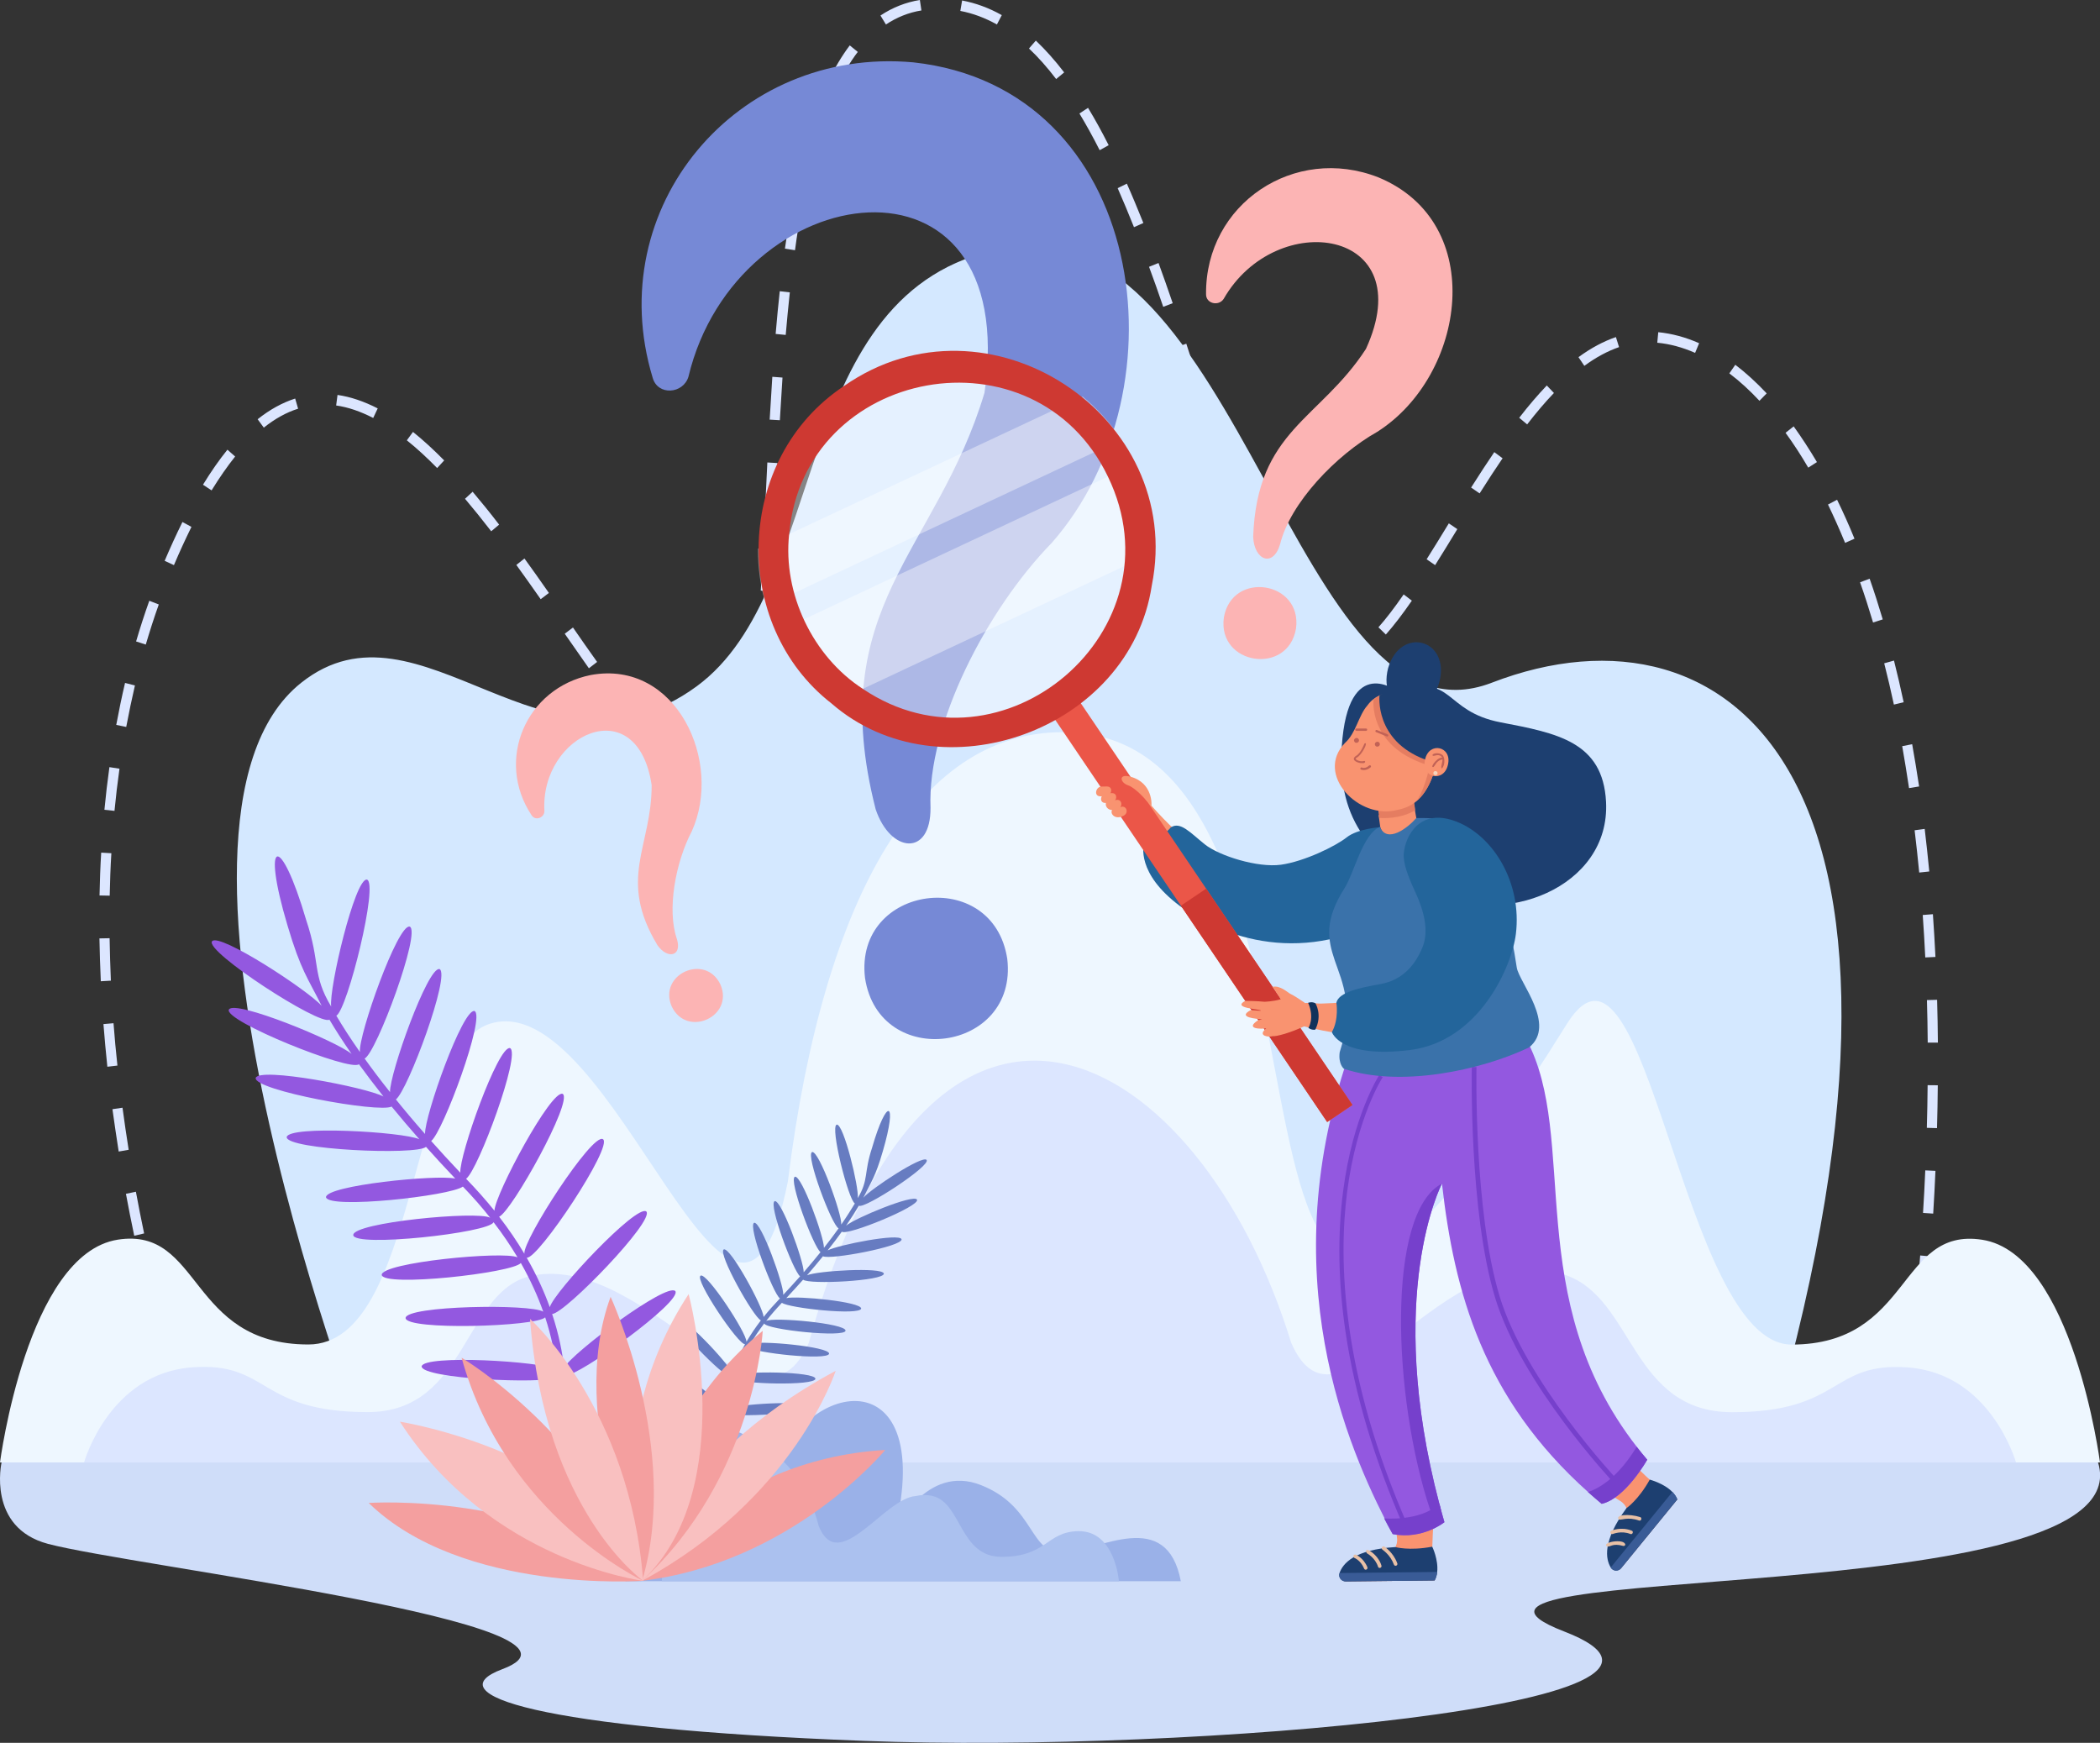 <svg width="488" height="405" viewBox="0 0 488 405" fill="none" xmlns="http://www.w3.org/2000/svg">
<rect x="0" y="0" width="488" height="405" fill="#333333" stroke="none"/>
<g clip-path="url(#clip0_50_1310)">
<path d="M41.17 325.583C40.216 322.499 39.262 319.301 38.33 316.081L40.602 315.378C41.511 318.576 42.465 321.75 43.42 324.835L41.17 325.583ZM445.671 321.592L443.331 321.297C443.717 318.009 444.08 314.698 444.421 311.455L446.762 311.727C446.443 314.992 446.057 318.303 445.671 321.592ZM35.74 306.511C34.922 303.336 34.104 300.093 33.354 296.873L35.649 296.283C36.399 299.481 37.194 302.701 38.012 305.876L35.74 306.511ZM447.738 301.839L445.398 301.613C445.694 298.302 445.966 294.991 446.216 291.748L448.556 291.952C448.329 295.195 448.034 298.529 447.738 301.839ZM31.196 287.167C30.514 283.924 29.855 280.636 29.265 277.416L31.582 276.939C32.173 280.137 32.809 283.403 33.491 286.623L31.196 287.167ZM449.238 282.019L446.875 281.86C447.08 278.572 447.261 275.239 447.398 271.973L449.761 272.086C449.624 275.352 449.443 278.708 449.238 282.019ZM27.583 267.596C27.061 264.308 26.584 260.997 26.129 257.754L28.469 257.414C28.901 260.634 29.378 263.922 29.901 267.188L27.583 267.596ZM450.124 262.154L447.761 262.086C447.852 258.775 447.92 255.441 447.943 252.175L450.306 252.198C450.283 255.464 450.215 258.82 450.124 262.154ZM24.948 247.889C24.607 244.578 24.289 241.245 24.039 237.979L26.379 237.775C26.629 241.018 26.924 244.329 27.288 247.617L24.948 247.889ZM447.966 242.288C447.943 238.977 447.875 235.643 447.784 232.4L450.147 232.332C450.238 235.598 450.306 238.954 450.329 242.288H447.966ZM23.425 228.024C23.266 224.69 23.175 221.334 23.107 218.068L25.47 218.023C25.516 221.266 25.629 224.599 25.765 227.888L23.425 228.024ZM447.398 222.49C447.239 219.179 447.034 215.868 446.807 212.626L449.17 212.444C449.397 215.71 449.602 219.043 449.761 222.377L447.398 222.49ZM25.493 208.135L23.13 208.09C23.198 204.734 23.312 201.4 23.516 198.135L25.879 198.271C25.675 201.514 25.561 204.824 25.493 208.135ZM445.989 202.761C445.671 199.45 445.307 196.139 444.921 192.941L447.261 192.624C447.648 195.867 448.011 199.178 448.329 202.511L445.989 202.761ZM26.606 188.429L24.266 188.179C24.584 184.845 24.97 181.512 25.425 178.269L27.765 178.632C27.311 181.852 26.924 185.14 26.606 188.429ZM443.626 183.145C443.126 179.856 442.604 176.568 442.036 173.393L444.353 172.94C444.921 176.137 445.466 179.448 445.966 182.759L443.626 183.145ZM164.636 182.804C161.364 182.26 158.978 180.695 155.706 178.02L157.206 176.115C160.092 178.473 162.159 179.879 164.908 180.355L164.636 182.804ZM172.815 176.931L170.725 175.82C171.816 173.62 172.77 170.536 173.565 166.703L175.86 167.225C174.997 171.33 173.997 174.504 172.815 176.931ZM148.777 170.944C146.891 168.767 144.891 166.25 142.642 163.256L144.505 161.737C146.732 164.685 148.708 167.157 150.549 169.311L148.777 170.944ZM29.333 168.926L27.015 168.45C27.629 165.161 28.31 161.873 29.06 158.698L31.355 159.288C30.628 162.44 29.946 165.66 29.333 168.926ZM440.104 163.733C439.4 160.467 438.65 157.247 437.855 154.14L440.127 153.505C440.922 156.634 441.672 159.9 442.376 163.188L440.104 163.733ZM177.45 157.315L175.11 156.997C175.474 154.049 175.792 150.829 176.11 147.155L178.45 147.359C178.132 151.078 177.814 154.321 177.45 157.315ZM136.848 155.296C134.94 152.598 132.94 149.74 131.236 147.269L133.145 145.817C134.849 148.289 136.848 151.146 138.757 153.822L136.848 155.296ZM309.55 155.092C307.709 155.092 305.915 154.525 304.188 153.392L305.437 151.305C308.028 153.006 310.55 153.006 313.299 151.645L314.321 153.868C312.708 154.684 311.095 155.092 309.55 155.092ZM33.877 149.786L31.628 149.06C32.559 145.863 33.604 142.665 34.695 139.604L36.899 140.465C35.808 143.504 34.809 146.634 33.877 149.786ZM322.046 147.45L320.32 145.772C322.115 143.754 324.023 141.259 326.182 138.13L328.09 139.581C325.886 142.778 323.909 145.341 322.046 147.45ZM297.485 145.749C295.963 143.277 294.44 140.397 292.85 136.882L294.986 135.839C296.531 139.241 297.985 142.053 299.462 144.411L297.485 145.749ZM435.265 144.661C434.31 141.463 433.311 138.334 432.243 135.318L434.469 134.478C435.537 137.517 436.56 140.715 437.514 143.935L435.265 144.661ZM125.647 139.241C123.488 136.157 121.693 133.639 119.989 131.281L121.875 129.784C123.579 132.143 125.397 134.683 127.555 137.789L125.647 139.241ZM179.154 137.404L176.791 137.245C176.973 134.365 177.155 131.122 177.337 127.312L179.7 127.448C179.518 131.258 179.336 134.501 179.154 137.404ZM40.42 131.326L38.262 130.328C39.557 127.267 40.943 124.251 42.397 121.303L44.488 122.437C43.056 125.362 41.693 128.31 40.42 131.326ZM333.498 131.326L331.521 129.966C333.202 127.312 334.929 124.478 336.679 121.62L338.655 122.958C336.906 125.838 335.179 128.65 333.498 131.326ZM289.078 127.698C288.01 124.908 286.897 121.847 285.693 118.355L287.92 117.516C289.124 120.985 290.214 124.001 291.26 126.791L289.078 127.698ZM428.767 126.156C427.494 123.072 426.154 120.078 424.79 117.243L426.903 116.132C428.312 119.012 429.675 122.051 430.948 125.181L428.767 126.156ZM114.15 123.457C112.014 120.69 110.015 118.219 108.061 115.905L109.833 114.273C111.81 116.608 113.832 119.103 115.99 121.915L114.15 123.457ZM180.2 117.516L177.837 117.402C177.996 114.114 178.155 110.826 178.314 107.469L180.677 107.605C180.518 110.916 180.359 114.227 180.2 117.516ZM343.836 114.658L341.859 113.298C343.836 110.191 345.585 107.492 347.244 105.066L349.175 106.494C347.539 108.898 345.79 111.551 343.836 114.658ZM49.168 113.955L47.169 112.64C49.032 109.601 50.94 106.857 52.849 104.499L54.644 106.086C52.826 108.354 50.986 111.007 49.168 113.955ZM282.535 108.943C281.444 105.632 280.399 102.322 279.49 99.51L281.717 98.739C282.603 101.55 283.671 104.839 284.761 108.15L282.535 108.943ZM101.585 108.762C99.177 106.313 96.814 104.136 94.542 102.322L95.973 100.371C98.313 102.253 100.745 104.476 103.221 106.993L101.585 108.762ZM420.201 108.671C418.519 105.791 416.747 103.07 414.929 100.575L416.815 99.079C418.656 101.641 420.473 104.431 422.223 107.379L420.201 108.671ZM61.301 99.373L59.87 97.423C62.687 95.178 65.618 93.568 68.594 92.615L69.276 94.974C66.572 95.813 63.891 97.31 61.301 99.373ZM354.878 98.625L353.038 97.083C355.242 94.226 357.355 91.776 359.445 89.577L361.104 91.323C359.081 93.432 357.037 95.836 354.878 98.625ZM181.222 97.65L178.859 97.514C179.064 93.931 179.268 90.688 179.473 87.558L181.836 87.74C181.631 90.824 181.427 94.067 181.222 97.65ZM86.726 97.128C83.772 95.609 80.886 94.611 78.115 94.226L78.433 91.776C81.454 92.207 84.59 93.273 87.771 94.906L86.726 97.128ZM408.863 93.137C406.591 90.711 404.251 88.556 401.865 86.765L403.251 84.769C405.728 86.651 408.181 88.896 410.544 91.414L408.863 93.137ZM276.491 90.076C275.309 86.402 274.355 83.408 273.446 80.664L275.673 79.871C276.582 82.637 277.536 85.631 278.718 89.305L276.491 90.076ZM368.17 85.019L366.807 83C369.715 80.868 372.646 79.304 375.509 78.329L376.236 80.664C373.6 81.572 370.874 83.023 368.17 85.019ZM393.913 82.002C390.982 80.71 388.028 79.916 385.12 79.644L385.347 77.195C388.505 77.512 391.686 78.351 394.844 79.757L393.913 82.002ZM182.585 77.83L180.245 77.603C180.54 74.133 180.859 70.8 181.199 67.67L183.54 67.942C183.199 71.072 182.881 74.405 182.585 77.83ZM270.311 71.299C269.175 67.965 268.107 64.926 267.016 62.001L269.22 61.116C270.288 64.064 271.379 67.103 272.515 70.459L270.311 71.299ZM184.744 58.145L182.404 57.783C182.881 54.336 183.403 51.002 183.971 47.918L186.289 48.371C185.721 51.433 185.198 54.721 184.744 58.145ZM263.517 52.794C262.245 49.619 260.973 46.557 259.723 43.722L261.859 42.679C263.131 45.537 264.403 48.621 265.698 51.818L263.517 52.794ZM188.288 38.733L185.993 38.144C186.811 34.697 187.72 31.454 188.697 28.506L190.924 29.299C189.97 32.18 189.084 35.354 188.288 38.733ZM255.542 34.901C253.997 31.839 252.407 28.982 250.839 26.374L252.838 25.059C254.452 27.712 256.065 30.637 257.633 33.744L255.542 34.901ZM194.468 20.251L192.355 19.163C193.9 15.874 195.627 12.994 197.468 10.545L199.331 12.065C197.558 14.378 195.945 17.144 194.468 20.251ZM245.431 18.369C243.364 15.67 241.251 13.266 239.115 11.271L240.705 9.434C242.932 11.543 245.159 14.037 247.295 16.827L245.431 18.369ZM205.874 5.692L204.602 3.606C207.397 1.746 210.487 0.522 213.758 0L214.122 2.427C211.168 2.903 208.396 4.014 205.874 5.692ZM231.663 5.692C228.913 4.15 226.05 3.084 223.165 2.54L223.574 0.113C226.709 0.703 229.822 1.837 232.799 3.515L231.663 5.692Z" fill="#DCE6FF"/>
<path d="M86.112 338.917C86.112 338.917 28.651 191.49 70.003 158.653C97.632 136.701 126.919 185.072 161.887 159.492C193.014 136.701 183.108 67.398 232.753 57.805C288.556 47.033 300.848 176.319 346.653 158.653C402.229 137.2 457.509 180.741 409.749 339.189L86.112 338.917Z" fill="#D4E8FF"/>
<path d="M460.621 288.097C441.036 285.058 444.239 312.453 416.338 312.453C390.823 312.453 382.666 208.135 364.103 237.956C268.948 390.826 324.205 172.94 248.521 170.173C214.304 168.926 191.492 207.047 183.085 274.558C170.907 335.584 142.619 228.001 113.536 238.002C95.042 244.352 97.155 312.43 71.662 312.43C43.761 312.43 46.941 285.035 27.379 288.074C6.294 291.362 0 339.847 0 339.847H488C488 339.847 481.706 291.362 460.621 288.097Z" fill="#EEF7FF"/>
<path d="M443.285 317.759C425.268 316.467 428.221 328.168 402.547 328.168C379.076 328.168 379.712 301.953 364.012 296.374C335.088 286.124 311.254 338.033 300.03 311.976C278.74 242.832 216.621 208.158 187.97 311.976C176.746 338.033 150.526 291.544 123.988 296.374C107.629 299.345 108.924 328.146 85.454 328.146C59.779 328.146 62.733 316.444 44.715 317.737C25.334 319.12 19.54 339.825 19.54 339.825H468.483C468.46 339.847 462.689 319.143 443.285 317.759Z" fill="#DCE6FF"/>
<path d="M0.364 339.847C0.364 339.847 -3.067 354.973 11.133 358.76C30.537 363.931 144.414 377.537 116.74 387.878C101.131 393.707 124.715 401.644 200.785 404.546C276.855 407.472 407.364 396.042 363.489 379.125C319.593 362.207 498.429 375.043 487.546 339.847H0.364Z" fill="#CFDDF9"/>
<path d="M234.071 222.83C236.616 244.555 204.307 248.887 201.012 227.252C198.467 205.527 230.776 201.196 234.071 222.83Z" fill="#7689D6"/>
<path d="M151.662 87.762C139.688 48.235 171.225 10.749 212.259 14.491C266.221 20.41 275.946 90.234 244.409 126.156C229.322 141.622 215.44 168.427 216.235 187.725C216.303 199.155 206.92 198.248 203.489 188.066C191.447 140.896 217.644 128.355 228.777 91.277C237.456 31.34 171.157 40.684 159.978 87.558C158.751 91.572 152.821 92.003 151.662 87.762Z" fill="#7689D6"/>
<path d="M301.166 146.067C299.303 157.043 282.898 154.548 284.398 143.527C286.261 132.528 302.665 135.023 301.166 146.067Z" fill="#FCB4B4"/>
<path d="M280.263 68.35C280.081 47.351 300.848 33.54 320.342 41.228C345.858 51.818 340.61 87.286 320.047 100.348C310.459 105.746 299.848 116.858 297.485 126.405C295.872 131.984 291.441 130.215 291.214 124.75C292.1 99.986 306.664 97.605 317.411 81.095C330.249 53.066 296.531 48.167 284.352 69.462C283.194 71.23 280.217 70.573 280.263 68.35Z" fill="#FCB4B4"/>
<path d="M167.408 228.772C170.657 236.256 159.592 241.245 156.093 233.875C152.866 226.414 163.909 221.425 167.408 228.772Z" fill="#FCB4B4"/>
<path d="M123.534 189.449C115.013 176.636 122.239 159.9 137.28 156.861C157.161 153.21 168.112 177.044 160.728 193.236C157.002 200.357 154.934 211.401 157.297 218.204C158.547 222.264 155.116 222.944 152.798 219.678C143.437 204.144 151.435 196.887 151.435 182.464C148.095 160.172 125.465 170.581 126.51 188.497C126.488 190.039 124.397 190.832 123.534 189.449Z" fill="#FCB4B4"/>
<path d="M348.721 167.86C335.315 165.297 337.86 156.249 324.887 160.762C324.887 160.762 313.253 151.487 311.799 173.507C310.618 191.263 319.343 199.835 332.884 207.138C348.971 215.801 374.259 206.367 373.214 186.32C372.487 172.373 361.876 170.377 348.721 167.86Z" fill="#1D3F70"/>
<path d="M314.821 195.39C295.94 208.339 281.989 203.622 267.584 187.226C265.676 184.006 260.973 185.82 262.404 189.426C262.654 190.016 263.131 190.764 263.404 191.354C276.695 215.642 300.212 221.878 322.773 205.028C329.022 199.813 321.16 190.243 314.821 195.39Z" fill="#F99370"/>
<path d="M320.751 192.216C320.751 192.216 315.503 192.556 312.935 194.597C310.368 196.638 303.074 200.198 297.667 200.946C292.259 201.695 283.307 198.883 279.967 196.207C276.627 193.531 274.287 190.787 272.06 192.284C272.06 192.284 270.356 194.665 265.926 195.595C265.926 195.595 263.676 201.672 272.401 209.11C280.921 216.367 299.484 224.826 320.592 214.145L320.751 192.216Z" fill="#23659B"/>
<path d="M320.365 189.426L320.751 192.216C322.183 196.865 328.363 193.214 329.385 191.377C329.385 191.377 328.817 188.746 328.726 187.499L320.365 189.426Z" fill="#F99370"/>
<path d="M376.804 364.293L389.755 348.442C389.141 347.489 384.643 345.131 383.37 343.838C382.439 343.181 372.101 332.681 371.01 331.615L363.58 340.731L376.531 348.805C378.076 349.757 378.69 351.662 378.054 353.363C376.781 357.195 373.509 360.098 374.282 363.84C374.645 364.928 376.077 365.201 376.804 364.293Z" fill="#F99370"/>
<path d="M388.641 346.718C389.119 347.217 389.528 347.784 389.777 348.442L376.713 364.43C376.077 365.201 374.85 365.155 374.327 364.294C373.1 362.298 372.328 358.148 377.963 350.46C377.963 350.46 380.757 348.555 383.37 343.838C383.37 343.838 386.665 344.677 388.641 346.718Z" fill="#1D3F70"/>
<path d="M373.464 359.372C374.214 359.554 374.713 358.533 377.167 359.236C377.395 359.304 377.622 359.191 377.69 358.964C377.531 357.4 371.942 358.42 373.464 359.372Z" fill="#E8C0A6"/>
<path d="M374.418 356.447C374.532 356.515 374.668 356.515 374.782 356.47C374.804 356.47 376.781 355.631 378.871 356.47C379.371 356.674 379.689 355.88 379.19 355.699C376.758 354.724 374.554 355.653 374.464 355.699C374.145 355.812 374.123 356.288 374.418 356.447Z" fill="#E8C0A6"/>
<path d="M376.19 353.113C376.736 353.318 378.213 352.41 380.871 353.34C381.371 353.544 381.666 352.728 381.166 352.547C378.462 351.685 375.213 352.025 376.19 353.113Z" fill="#E8C0A6"/>
<path d="M374.305 364.248L388.641 346.696C389.119 347.195 389.528 347.762 389.777 348.419L376.713 364.43C376.077 365.223 374.804 365.133 374.305 364.248Z" fill="#395B96"/>
<path d="M312.913 367.491L333.384 367.264C333.725 366.176 332.657 361.232 332.839 359.418C332.839 358.647 333.043 354.451 333.112 353.68L331.589 342.137L322.569 342.228L324.637 357.331C324.887 359.123 323.819 360.824 322.092 361.413C318.32 362.888 314.026 362.253 311.617 365.201C310.981 366.221 311.731 367.514 312.913 367.491Z" fill="#F99370"/>
<path d="M333.975 365.291C333.907 365.994 333.725 366.652 333.384 367.264L312.708 367.491C311.708 367.491 310.959 366.516 311.277 365.564C312.026 363.341 314.73 360.098 324.25 359.509C324.25 359.509 327.499 360.438 332.816 359.418C332.839 359.418 334.293 362.479 333.975 365.291Z" fill="#1D3F70"/>
<path d="M317.366 364.77C317.661 364.77 317.866 364.452 317.752 364.18C316.821 361.98 315.139 361.323 315.071 361.277C314.571 361.073 314.253 361.867 314.776 362.048C314.844 362.071 316.207 362.638 316.98 364.475C317.048 364.679 317.207 364.77 317.366 364.77Z" fill="#E8C0A6"/>
<path d="M320.615 364.362C320.888 364.362 321.115 364.09 321.024 363.818C320.251 361.051 316.616 358.987 317.616 360.937C317.639 360.96 319.547 361.935 320.229 364.067C320.274 364.248 320.433 364.362 320.615 364.362Z" fill="#E8C0A6"/>
<path d="M324.319 363.863C324.591 363.863 324.818 363.568 324.705 363.296C323.796 360.779 321.819 359.486 321.728 359.418C321.274 359.123 320.819 359.826 321.274 360.121C321.297 360.144 323.114 361.346 323.91 363.568C323.978 363.749 324.137 363.863 324.319 363.863Z" fill="#E8C0A6"/>
<path d="M311.299 365.541L333.975 365.291C333.907 365.994 333.725 366.652 333.384 367.264L312.708 367.491C311.686 367.514 310.936 366.493 311.299 365.541Z" fill="#395B96"/>
<path d="M328.522 178.7C328.522 178.859 328.499 178.995 328.499 179.153C328.295 179.04 328.363 184.437 328.84 188.292C325.409 190.379 321.251 190.129 320.501 190.061C319.842 185.186 319.752 180.673 320.138 177.77C321.024 172.872 328.681 173.711 328.522 178.7Z" fill="#E57D61"/>
<path d="M334.088 175.752C333.43 179.561 332.066 183.825 329.022 186.297C327.795 187.295 326.295 187.907 324.727 188.202C315.866 190.628 305.437 179.992 312.549 172.645C315.116 170.354 315.707 166.227 317.752 163.937C320.751 159.741 327.181 160.036 330.612 163.551C333.68 166.726 334.702 171.057 334.088 175.752Z" fill="#F99370"/>
<path d="M319.547 173.189C319.206 172.532 320.274 172.01 320.592 172.69C320.933 173.348 319.865 173.87 319.547 173.189Z" fill="#C16256"/>
<path d="M314.708 172.305C314.367 171.647 315.435 171.125 315.753 171.806C316.071 172.463 315.026 172.985 314.708 172.305Z" fill="#C16256"/>
<path d="M323.637 356.493C330.612 357.831 335.656 353.726 335.656 353.726C335.247 352.297 334.861 350.891 334.475 349.462C321.637 300.706 335.088 275.057 335.088 275.057C337.928 300.252 344.676 324.948 369.033 346.718C370.056 347.626 371.124 348.555 372.214 349.462C377.713 348.238 382.802 339.212 382.802 339.212C381.939 338.214 381.121 337.194 380.348 336.196C353.401 301.567 367.034 264.489 354.719 241.585C348.175 229.384 322.228 237.027 312.367 248.411C295.758 300.297 314.935 339.983 323.637 356.493Z" fill="#9358E0"/>
<path d="M316.116 177.316C316.48 177.316 317.252 177.475 317.23 176.976C317.184 176.863 317.071 176.795 316.957 176.84C316.23 177.067 315.185 176.681 315.048 176.341C315.003 176.228 315.162 176.115 315.298 176.046C316.525 175.457 318.161 172.033 317.048 172.826C317.048 172.849 316.207 175.094 315.094 175.661C313.89 176.5 315.162 177.18 316.116 177.316Z" fill="#C16256"/>
<path d="M375.054 344.632L375.85 343.884C375.645 343.657 354.446 321.07 348.448 301.136C342.45 281.157 343.109 248.297 343.109 247.957L342.018 247.935C342.018 248.275 341.336 281.293 347.403 301.454C353.469 321.66 374.827 344.405 375.054 344.632Z" fill="#7640CC"/>
<path d="M334.088 175.752C333.43 179.561 332.066 183.825 329.022 186.297C330.726 184.256 331.839 179.63 331.839 179.63L331.089 177.566C317.888 173.098 319.184 162.508 319.184 162.508C327.704 156.566 335.952 167.043 334.088 175.752Z" fill="#E57D61"/>
<path d="M320.57 161.578C320.57 161.578 319.343 172.033 331.157 176.5L335.452 174.21C339.723 166.159 332.362 154.117 320.57 161.578Z" fill="#1D3F70"/>
<path d="M334.475 158.539C331.589 168.472 319.979 165.297 322.569 155.274C325.455 145.364 337.065 148.538 334.475 158.539Z" fill="#1D3F70"/>
<path d="M336.474 177.702C335.543 181.988 330.135 180.764 331.158 176.5C332.089 172.214 337.497 173.439 336.474 177.702Z" fill="#F99370"/>
<path d="M335.065 178.586C335.974 177.657 335.656 175.752 335.179 175.434C334.316 174.731 332.771 175.094 332.884 175.525C333.157 175.956 334.043 175.049 334.884 175.752C335.747 176.387 334.543 178.224 335.065 178.586Z" fill="#C16256"/>
<path d="M333.021 178.246C333.475 178.224 333.657 176.613 335.384 176.455C335.497 176.455 335.588 176.341 335.588 176.228C334.384 175.321 332.203 178.337 333.021 178.246Z" fill="#C16256"/>
<path d="M334.066 179.675C334.066 180.31 333.066 180.287 333.089 179.652C333.066 179.017 334.088 179.04 334.066 179.675Z" fill="#F4D4BE"/>
<path d="M335.656 353.726C335.656 353.726 330.612 357.853 323.637 356.492C323.637 356.492 322.864 355.222 321.637 352.841C321.637 352.841 329.999 353.635 334.497 349.44C334.838 350.846 335.224 352.274 335.656 353.726Z" fill="#7640CC"/>
<path d="M334.475 349.44C334.611 349.939 334.725 350.438 334.861 350.936H332.362C323.637 324.812 322.092 281.815 335.065 275.057C335.065 275.057 321.637 300.683 334.475 349.44Z" fill="#7640CC"/>
<path d="M326.295 355.018C319.433 339.416 314.867 324.177 312.708 309.731C310.981 298.166 310.777 287.076 312.117 276.781C314.389 259.205 320.479 249.885 320.524 249.794L321.319 250.316C321.251 250.406 315.298 259.591 313.049 276.962C310.981 292.995 311.754 319.505 327.181 354.61L326.295 355.018Z" fill="#7640CC"/>
<path d="M310.163 223.148C311.981 228.454 314.73 234.01 311.322 244.51C310.936 247.3 312.299 248.365 312.299 248.365C325.409 252.742 344.108 248.751 355.333 243.399C361.763 238.183 352.992 228.25 352.47 224.849C346.994 188.542 335.066 190.107 329.113 190.107C327.159 192.374 322.319 196.116 320.66 192.148C316.616 193.871 314.685 202.897 312.435 206.412C310.118 210.063 309.141 212.988 308.914 215.574C308.709 218.363 309.345 220.721 310.163 223.148Z" fill="#3A72AA"/>
<path d="M316.934 178.949C316.548 178.949 316.298 178.836 316.275 178.836C316.139 178.768 316.071 178.632 316.139 178.496C316.207 178.36 316.343 178.292 316.48 178.36C316.525 178.382 317.32 178.7 318.138 177.906C318.252 177.815 318.411 177.815 318.525 177.906C318.616 178.02 318.616 178.178 318.525 178.292C317.934 178.813 317.366 178.949 316.934 178.949Z" fill="#C16256"/>
<path d="M322.342 171.148C322.319 171.148 322.274 171.148 322.251 171.125L319.774 170.128C319.638 170.082 319.57 169.924 319.638 169.788C319.683 169.651 319.842 169.583 319.979 169.651L322.455 170.649C322.592 170.695 322.66 170.853 322.592 170.989C322.546 171.08 322.455 171.148 322.342 171.148Z" fill="#C16256"/>
<path d="M317.434 169.833H315.207C315.071 169.833 314.935 169.719 314.935 169.561C314.935 169.425 315.048 169.289 315.207 169.289H317.434C317.57 169.289 317.707 169.402 317.707 169.561C317.707 169.719 317.593 169.833 317.434 169.833Z" fill="#C16256"/>
<path d="M343.722 197.545C345.881 207.342 347.471 218.113 343.404 227.706C336.383 241.721 318.116 242.129 304.756 238.909C302.643 238.523 300.075 237.752 300.734 235.054C301.62 232.038 305.187 233.398 307.482 233.194C332.135 232.4 336.133 224.531 329.135 201.854C326.363 192.284 340.882 188.043 343.722 197.545Z" fill="#F99370"/>
<path d="M304.051 238.863C304.051 238.863 305.551 236.641 303.983 233.035C303.983 233.035 304.869 232.673 305.687 233.149C305.687 233.149 307.369 235.87 305.642 239.272C305.642 239.249 304.892 239.476 304.051 238.863Z" fill="#10325B"/>
<path d="M326.227 198.135C325.977 200.561 327.181 203.6 328.976 207.5C330.771 211.424 332.18 216.209 330.544 220.177C328.908 224.146 326 227.752 320.797 228.681C316.025 229.52 311.072 230.564 310.55 233.013C310.55 233.013 311.186 236.845 309.504 239.839C309.504 239.839 311.458 246.007 327.613 244.011C343.768 242.016 351.356 224.531 352.265 217.002C353.674 205.369 347.267 194.438 338.565 190.968C329.84 187.521 326.613 194.393 326.227 198.135Z" fill="#23659B"/>
<path d="M369.011 346.718C370.033 347.626 371.101 348.555 372.191 349.462C377.69 348.238 382.779 339.212 382.779 339.212C381.916 338.214 381.098 337.194 380.326 336.196C380.303 336.173 375.827 344.496 369.011 346.718Z" fill="#7640CC"/>
<path d="M249.352 160.749L243.476 164.707L308.412 260.744L314.288 256.786L249.352 160.749Z" fill="#EB5648"/>
<path d="M280.293 206.508L274.417 210.466L308.404 260.731L314.28 256.773L280.293 206.508Z" fill="#CE3932"/>
<path opacity="0.4" d="M252.396 157.739C269.033 141.134 269.033 114.211 252.396 97.606C235.759 81.001 208.786 81.001 192.149 97.606C175.512 114.211 175.512 141.134 192.149 157.739C208.786 174.344 235.759 174.344 252.396 157.739Z" fill="white"/>
<path opacity="0.4" d="M176.133 127.516C176.11 131.984 176.723 136.474 178.041 140.851L181.29 139.331L184.539 137.812L254.134 105.156L260.632 102.117C260.518 101.959 260.404 101.777 260.291 101.618C257.792 97.99 254.838 94.815 251.589 92.139L248.022 93.817L244.341 95.541L183.381 124.115L179.7 125.838L176.133 127.516Z" fill="white"/>
<path opacity="0.4" d="M180.359 146.951C181.449 149.287 182.744 151.577 184.244 153.754C186.834 157.496 189.879 160.762 193.241 163.483L196.831 161.805L200.535 160.059L261.132 131.621L264.812 129.898L268.425 128.197C268.516 121.099 266.971 114.137 263.881 107.741L257.474 110.758L186.766 143.935L183.562 145.432L180.359 146.951Z" fill="white"/>
<path d="M193.241 163.483C218.53 185.435 262.586 169.697 267.653 136.066C275.559 96.697 229.595 66.309 196.15 89.69C170.657 106.562 169.703 145.182 193.241 163.483ZM257.474 110.78C274.696 146.384 233.003 181.943 200.512 160.081C188.879 152.552 181.881 137.925 183.381 124.115C186.811 85.154 240.546 75.448 257.474 110.78Z" fill="#CE3932"/>
<path d="M295.713 229.316L297.644 232.196C295.781 232.763 293.804 232.786 293.804 232.786C292.168 232.605 289.351 232.582 289.351 232.582C286.329 234.26 292.146 234.419 292.986 234.804C292.986 234.827 292.986 234.827 292.986 234.85C292.986 234.85 293.191 234.94 290.669 234.714C287.261 236.505 292.282 236.755 293.236 236.868V236.891L292.373 237.072C289.101 239.181 293.236 239.158 294.191 238.954C294.191 238.954 294.191 238.977 294.213 238.977C294.191 238.954 293.895 239.294 293.895 239.294C292.418 240.769 294.872 241.063 295.736 240.791C296.417 240.905 299.848 240.088 303.733 238.183C305.006 237.571 304.21 233.716 303.052 232.922C301.984 232.196 300.484 231.221 299.894 230.972C299.235 230.677 297.553 228.931 295.713 229.316Z" fill="#F99370"/>
<path d="M261.086 189.562C258.382 191.059 256.86 187.408 260.245 187.612L260.2 187.635C261.677 186.841 262.495 188.859 261.086 189.562Z" fill="#F99370"/>
<path d="M259.632 188.066C256.269 189.2 256.11 184.868 258.996 185.957C258.928 185.957 259.291 185.934 259.223 185.934C260.836 185.458 261.063 187.68 259.632 188.066Z" fill="#F99370"/>
<path d="M258.042 186.569L256.86 186.592C255.201 186.569 255.838 184.256 257.201 184.324L258.382 184.301C260.041 184.324 259.428 186.637 258.042 186.569Z" fill="#F99370"/>
<path d="M256.883 185.027L255.701 185.05C254.043 185.027 254.679 182.714 256.042 182.782L257.224 182.759C258.882 182.782 258.269 185.095 256.883 185.027Z" fill="#F99370"/>
<path d="M267.584 187.227C267.584 187.227 268.039 181.943 262.699 180.491C259.814 179.698 260.291 181.875 262.131 182.487C263.972 183.099 266.562 186.229 266.562 186.229L267.584 187.227Z" fill="#F99370"/>
<path d="M274.401 367.446H145.323C145.323 367.446 144.255 360.484 151.049 344.269C155.229 334.291 177.882 322.272 178.291 346.514C184.267 320.163 218.075 313.949 207.919 355.789C208.01 355.585 215.19 340.051 227.959 345.108C240.819 350.188 239.047 361.323 247.272 360.779C255.474 360.28 271.129 350.211 274.401 367.446Z" fill="#9AB1E8"/>
<path d="M260.018 367.469H153.798C153.798 367.469 154.502 344.972 164.818 337.33C174.906 329.869 186.698 340.391 190.242 354.588C194.877 366.176 205.443 348.17 212.804 347.648C214.099 347.353 215.417 347.331 216.758 347.648C223.46 349.281 222.983 361.776 232.708 361.776C243.341 361.776 243.068 355.971 250.544 355.812C259.155 355.653 260.018 367.469 260.018 367.469Z" fill="#ABC1EF"/>
<path d="M156.933 300.025C154.957 297.939 132.963 314.357 131.077 317.85C130.691 314.244 129.85 310.003 128.305 305.354C131.372 305.173 152.23 283.607 150.185 281.52C147.891 279.797 128.828 300.093 127.76 303.767C126.465 300.161 124.715 296.306 122.398 292.27C125.033 292.7 142.665 266.168 140.097 264.716C137.575 263.242 121.466 288.188 121.852 291.34C120.194 288.55 118.262 285.67 115.99 282.745C118.99 281.407 133.236 255.758 130.759 254.194C128.078 253.128 115.059 277.438 114.9 281.339C112.946 278.912 110.651 276.327 108.311 273.923C111.083 271.996 121.171 244.737 118.512 243.558C115.74 242.946 106.698 268.413 106.97 272.517C104.539 269.955 102.29 267.505 100.199 265.147C102.994 262.947 112.9 236.165 110.265 234.94C107.515 234.351 98.677 259.205 98.768 263.514C96.269 260.68 94.019 258.004 91.997 255.486C94.769 253.423 104.789 226.391 102.131 225.189C99.381 224.599 90.52 249.499 90.634 253.786C88.384 250.973 86.43 248.366 84.726 245.984C87.453 244.76 97.95 216.367 95.201 215.324C92.406 214.689 83.272 240.519 83.636 244.465C81.341 241.199 79.546 238.387 78.16 236.029C80.75 234.578 88.066 205.119 85.249 204.394C82.477 204.099 76.433 229.543 76.956 233.897C72.457 226.391 74.547 223.919 71.139 213.759C65.118 193.259 60.688 194.574 66.8 215.029C69.912 225.575 71.548 227.298 74.752 233.738C71.548 230.11 50.963 216.662 49.282 218.726C47.487 221.062 74.366 238.455 76.547 236.936C77.887 239.204 79.569 241.857 81.704 244.919C78.251 241.97 54.508 232.196 53.19 234.6C51.895 237.231 81.455 249.114 83.409 247.3C85.067 249.59 86.976 252.107 89.112 254.806C84.954 252.629 60.233 247.912 59.415 250.497C59.029 253.4 88.18 258.684 90.997 257.142C92.951 259.523 95.087 262.063 97.45 264.739C93.519 262.993 67.095 261.473 66.618 264.24C66.55 267.165 96.814 268.526 98.995 266.508C101.085 268.866 103.358 271.315 105.789 273.878C101.358 272.903 75.797 275.465 75.752 278.209C76.32 281.044 104.698 277.915 107.561 275.737C109.878 278.141 112.037 280.591 113.9 282.972C110.901 281.339 82.023 284.083 82.091 287.008C82.25 289.934 113.718 286.509 114.695 284.015C116.831 286.782 118.671 289.525 120.262 292.179C116.967 290.659 88.68 293.381 88.703 296.261C89.089 299.163 119.126 295.83 121.034 293.494C123.284 297.463 124.988 301.25 126.238 304.81C123.329 302.951 94.406 303.382 94.246 306.284C94.406 309.21 124.579 308.303 126.692 306.126C128.169 310.638 128.964 314.72 129.328 318.213C125.806 316.33 98.45 314.72 97.973 317.532C98.154 320.412 126.033 321.682 129.509 320.095C130.259 330.481 127.714 337.217 127.669 337.307L129.373 337.965C129.487 337.67 132.145 330.663 131.304 319.664C134.326 319.982 158.569 302.452 156.933 300.025Z" fill="#9358E0"/>
<path d="M153.139 316.943C154.275 315.741 167.067 325.175 168.18 327.193C168.408 325.107 168.862 322.658 169.748 319.959C167.976 319.868 155.82 307.418 157.002 306.216C158.342 305.219 169.43 316.92 170.066 319.029C170.816 316.92 171.816 314.698 173.133 312.362C171.611 312.611 161.319 297.304 162.795 296.442C164.25 295.58 173.656 309.981 173.452 311.818C174.406 310.185 175.519 308.529 176.814 306.829C175.065 306.058 166.749 291.249 168.18 290.342C169.725 289.73 177.337 303.767 177.45 306.035C178.564 304.629 179.904 303.132 181.245 301.726C179.632 300.615 173.702 284.854 175.247 284.151C176.86 283.788 182.154 298.529 182.017 300.887C183.403 299.39 184.721 297.962 185.925 296.601C184.312 295.331 178.496 279.842 180.018 279.117C181.608 278.754 186.811 293.154 186.766 295.649C188.197 293.993 189.493 292.451 190.674 290.977C189.061 289.798 183.176 274.15 184.721 273.447C186.312 273.084 191.515 287.485 191.469 289.979C192.764 288.346 193.878 286.827 194.877 285.444C193.287 284.741 187.13 268.322 188.72 267.71C190.333 267.347 195.718 282.269 195.491 284.559C196.809 282.654 197.831 281.021 198.649 279.661C197.149 278.822 192.81 261.768 194.446 261.337C196.059 261.156 199.626 275.896 199.331 278.414C201.921 274.059 200.694 272.631 202.648 266.735C206.079 254.851 208.646 255.577 205.17 267.46C203.398 273.583 202.443 274.581 200.626 278.323C202.466 276.214 214.372 268.367 215.326 269.547C216.371 270.885 200.853 281.044 199.581 280.182C198.808 281.498 197.831 283.04 196.604 284.831C198.604 283.108 212.327 277.393 213.1 278.776C213.849 280.296 196.763 287.28 195.627 286.215C194.673 287.553 193.582 289.004 192.333 290.569C194.741 289.299 209.055 286.487 209.51 287.983C209.737 289.662 192.878 292.814 191.242 291.929C190.129 293.313 188.879 294.787 187.539 296.352C189.811 295.331 205.102 294.379 205.397 295.966C205.443 297.667 187.925 298.551 186.63 297.372C185.426 298.733 184.108 300.161 182.722 301.658C185.289 301.068 200.103 302.497 200.126 304.085C199.808 305.74 183.358 303.994 181.699 302.747C180.359 304.153 179.132 305.581 178.041 306.965C179.768 306.012 196.513 307.532 196.491 309.21C196.422 310.911 178.155 309.006 177.587 307.554C176.36 309.164 175.292 310.752 174.383 312.294C176.292 311.409 192.673 312.906 192.673 314.562C192.446 316.24 175.042 314.403 173.929 313.042C172.634 315.355 171.657 317.555 170.952 319.619C172.634 318.53 189.379 318.712 189.493 320.39C189.402 322.091 171.929 321.637 170.702 320.39C169.862 323.02 169.407 325.379 169.203 327.397C171.225 326.309 187.084 325.288 187.38 326.921C187.289 328.576 171.134 329.393 169.112 328.486C168.703 334.518 170.202 338.396 170.225 338.441L169.248 338.827C169.18 338.645 167.612 334.609 168.067 328.236C166.294 328.44 152.185 318.349 153.139 316.943Z" fill="#677CC1"/>
<path d="M148.799 367.4C148.799 367.4 167.408 339.167 205.715 336.944C205.715 336.922 184.062 363.318 148.799 367.4Z" fill="#F49F9F"/>
<path d="M149.231 367.332C149.231 367.332 154.707 339.779 194.196 318.553C194.196 318.553 184.63 348.192 149.231 367.332Z" fill="#F9C0C0"/>
<path d="M149.231 367.332C149.231 367.332 147.618 333.588 177.246 309.255C177.269 309.255 175.337 343.317 149.231 367.332Z" fill="#F49F9F"/>
<path d="M149.231 367.333C149.231 367.333 138.802 333.044 160.024 300.728C160.024 300.728 172.179 345.925 149.231 367.333Z" fill="#F9C0C0"/>
<path d="M149.231 367.333C149.231 367.333 131.418 329.778 141.892 301.363C141.892 301.386 158.251 336.582 149.231 367.333Z" fill="#F49F9F"/>
<path d="M149.458 367.355C149.458 367.355 107.402 370.417 85.681 349.258C85.681 349.258 125.011 346.582 149.458 367.355Z" fill="#F49F9F"/>
<path d="M149.458 367.355C149.458 367.355 113.832 362.888 92.929 330.368C92.929 330.368 139.234 337.715 149.458 367.355Z" fill="#F9C0C0"/>
<path d="M149.458 367.355C149.458 367.355 117.444 352.456 107.266 315.514C107.266 315.514 138.121 333.792 149.458 367.355Z" fill="#F49F9F"/>
<path d="M149.458 367.355C149.458 367.355 126.487 351.118 123.17 306.488C123.17 306.488 146.391 327.284 149.458 367.355Z" fill="#F9C0C0"/>
</g>
<defs>
<clipPath id="clip0_50_1310">
<rect width="488" height="405" fill="white"/>
</clipPath>
</defs>
</svg>
